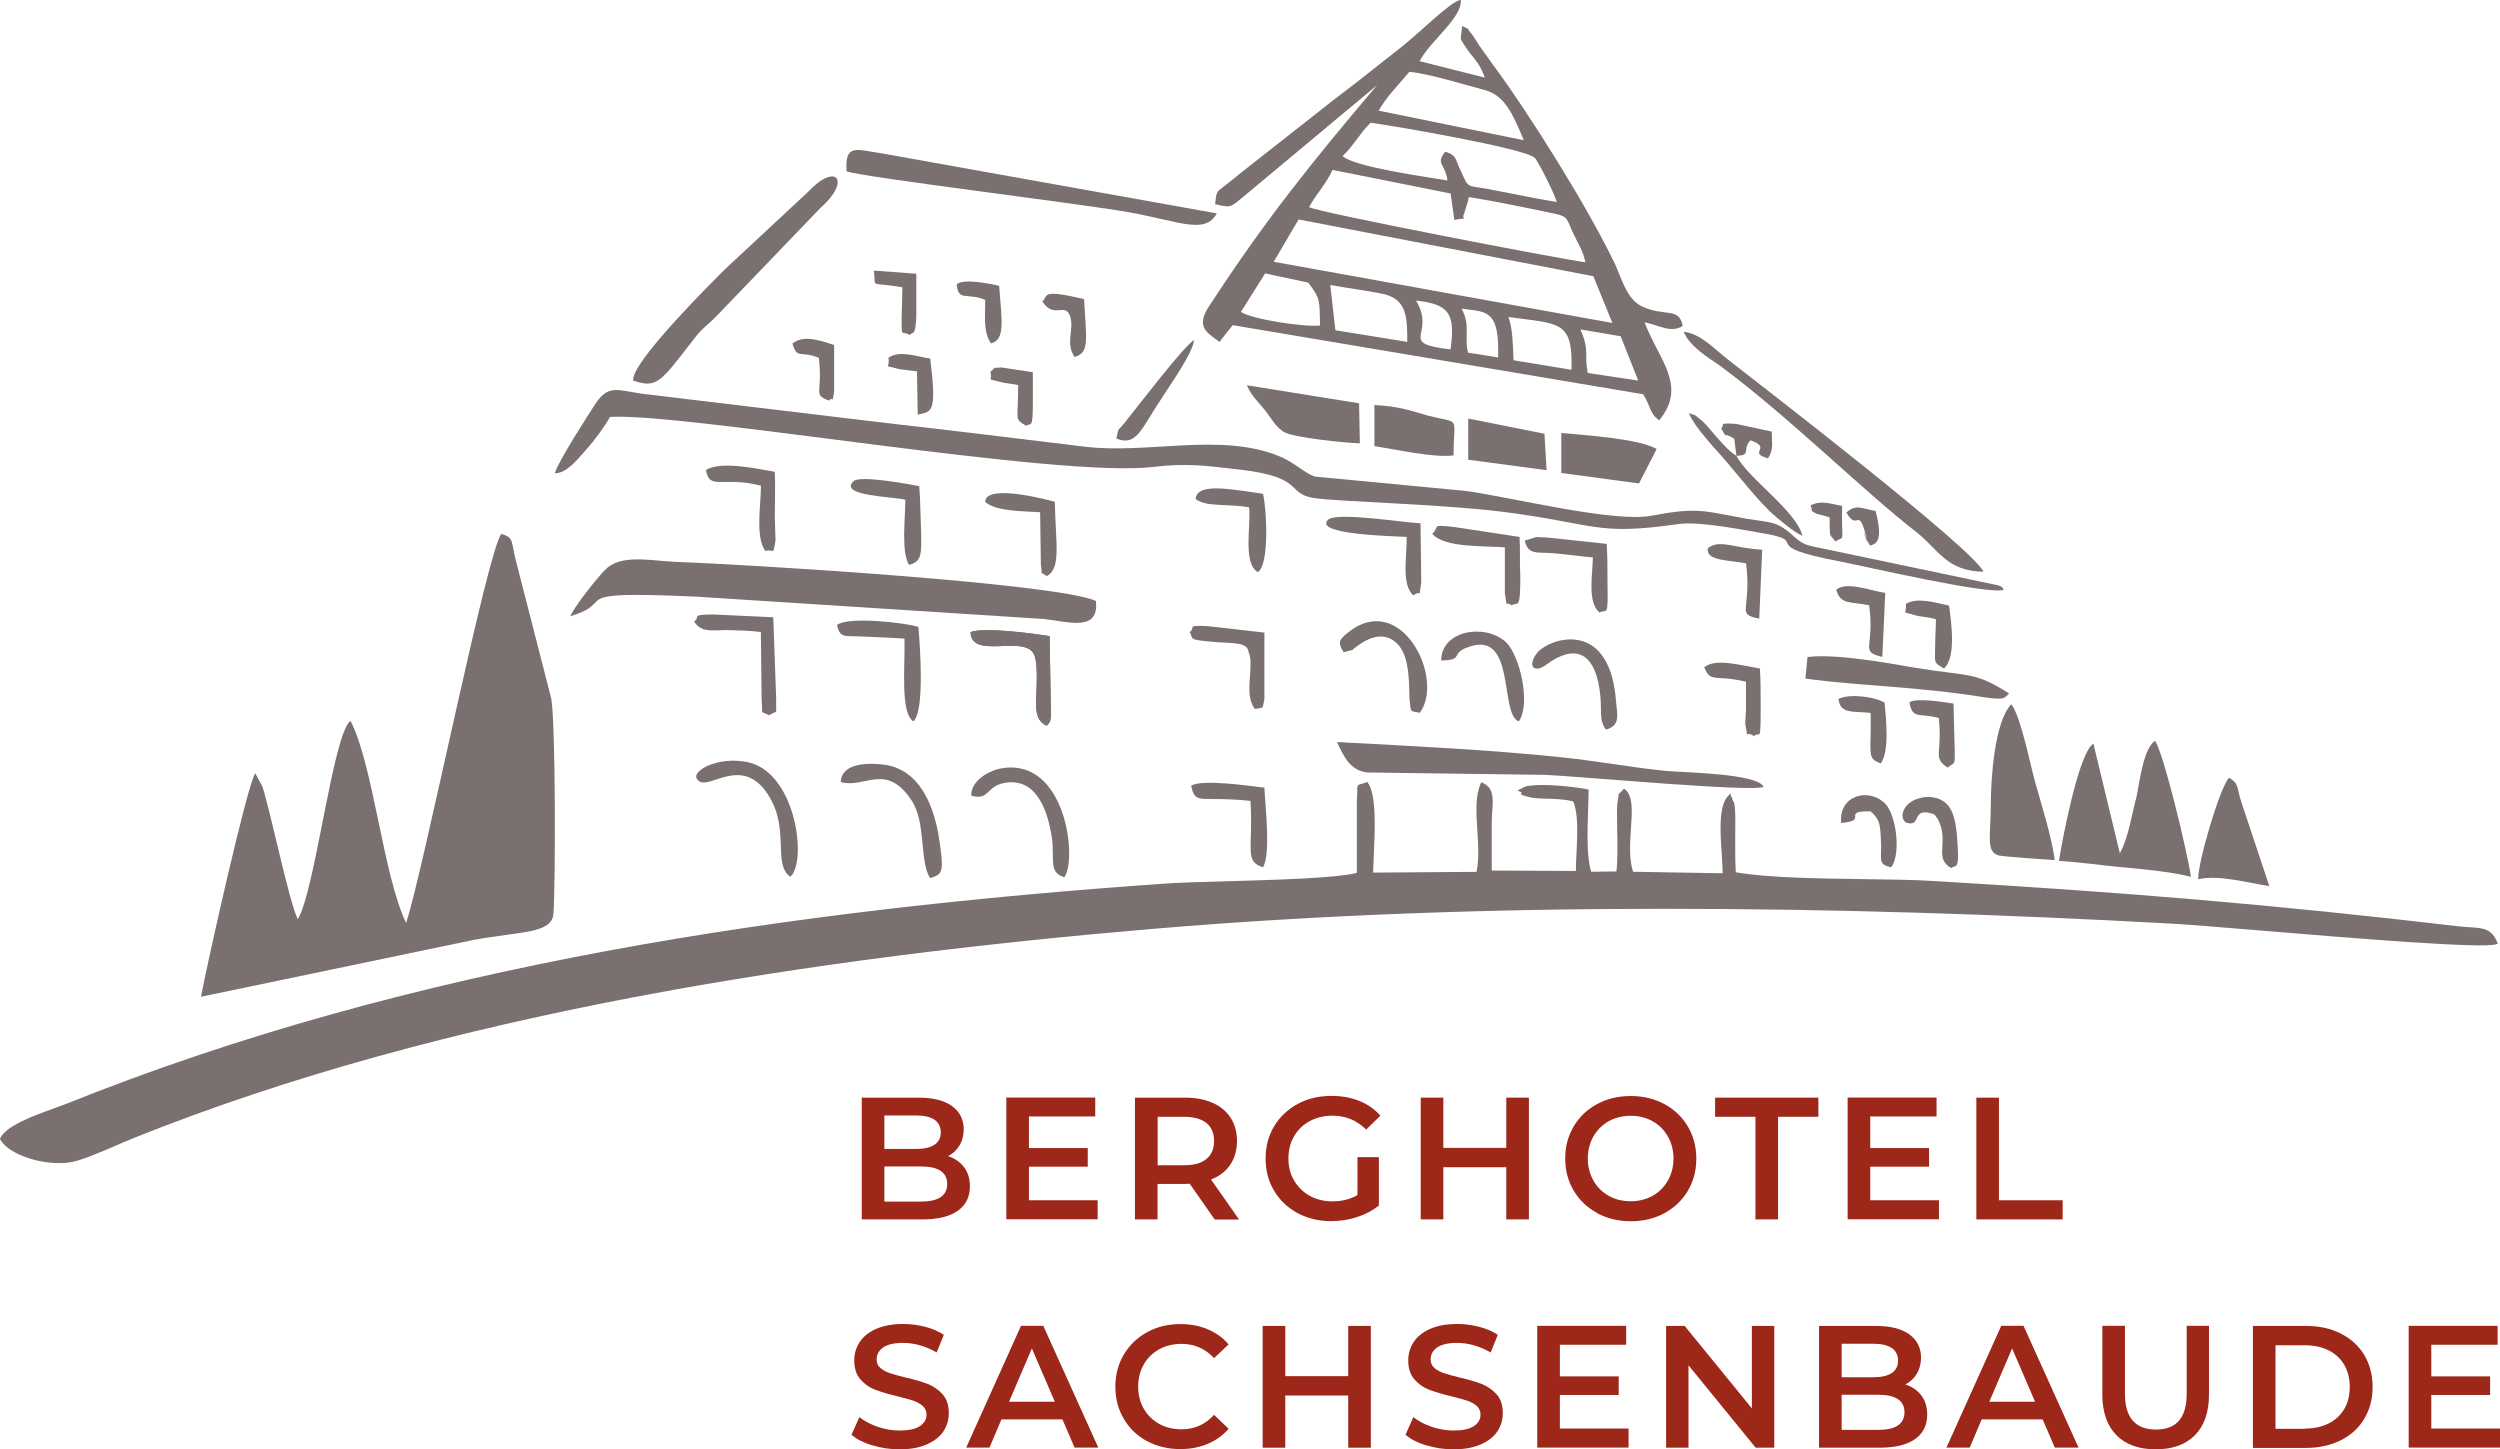 <?xml version="1.0" encoding="UTF-8"?><svg id="Ebene_2" xmlns="http://www.w3.org/2000/svg" viewBox="0 0 229.97 133.33"><defs><style>.cls-1{fill:#9d2719;}.cls-2,.cls-3{fill:#79706f;}.cls-3{fill-rule:evenodd;}</style></defs><g id="Ebene_2-2"><g id="Ebene_1-2"><path class="cls-3" d="m139.85,72.72c.81.37-.61.18,1.15.55.81.15,2.7,0,3.84.37.67,1.51.27,4.56.27,6.58l-7.96-.04v-4.56c0-1.58.47-2.98-.81-3.53-.94,2.1.2,5.67-.4,8.2l-9.71.07c0-1.99.54-6.92-.47-8.31-1.01.4-.67-.18-.81,1.58v6.73c-2.7.74-13.82.74-17.6.99-34.39,2.39-69.18,7.39-101.21,20.27-1.55.63-5.39,1.73-6,3.13.81,1.4,3.91,2.35,6.2,2.06,1.28-.15,4.52-1.69,5.93-2.24,28.79-11.55,62.91-16.63,93.72-19.24,30.75-2.61,63.04-2.17,93.92-.48,3.91.18,28.45,2.54,29.73,1.88-.61-1.54-1.69-1.21-3.57-1.43-17.19-2.02-30.75-3.13-48.21-4.16-5.12-.29-13.69,0-18.27-.81-.07-1.25-.07-2.5-.07-3.75.07-3.42-.2-2.54-.27-3.09-.07-.15-.13-.15-.13-.26-1.28,1.14-.47,5.44-.54,7.21l-8.43-.15c-.88-2.65.61-6.62-.74-7.61-.61.74-.27-.07-.47,1.03-.2.92.13,4.67-.13,6.55l-2.49.04c-.61-1.77-.27-5.55-.27-7.58-1.28-.26-4.38-.59-5.66-.26l-.54.26h0Z"/><path class="cls-2" d="m140.08,72.72c.15.1.16.19.13.26,0,.02-.02.04-.04.05.04,0,.24,0,.84.13.3.05.75.07,1.26.08.86.02,1.86.05,2.59.29h.05l.02.06c.51,1.14.42,3.11.34,4.88-.03.62-.06,1.22-.06,1.75v.11h-.11l-7.96-.04h-.11v-4.67c0-.35.02-.7.05-1.03.07-1.06.13-1.94-.69-2.36-.45,1.1-.35,2.61-.25,4.15.09,1.36.18,2.75-.1,3.93l-.02.08h-.08l-9.71.07h-.11v-.11c0-.45.03-1.05.06-1.72.1-2.25.24-5.34-.46-6.46-.19.07-.33.11-.43.13-.1.03-.15.04-.16.06h0s-.02.14-.03.33c0,.2,0,.5-.04.93v6.81l-.08.02c-1.84.5-7.53.66-12.19.79-2.22.06-4.21.12-5.43.2-17.19,1.2-34.48,3.04-51.48,6.2-16.99,3.16-33.69,7.63-49.7,14.06-.29.12-.68.26-1.11.41-1.75.63-4.28,1.54-4.81,2.61.4.64,1.31,1.19,2.4,1.55,1.16.39,2.52.56,3.67.41h0c.91-.11,2.87-.95,4.41-1.61.58-.25,1.1-.47,1.5-.63,14.4-5.78,30.14-9.94,46.12-12.98,15.99-3.04,32.22-4.96,47.63-6.27,15.37-1.31,31.14-1.85,46.92-1.85s31.58.53,47.02,1.37c1.18.06,4.18.3,7.85.61,8.4.69,20.31,1.68,21.73,1.31-.46-1.06-1.2-1.1-2.36-1.17-.33-.02-.69-.04-1.08-.09-8.59-1.01-16.28-1.79-24-2.45-7.72-.66-15.48-1.19-24.2-1.71-1.82-.1-4.06-.13-6.41-.17-4.29-.06-8.91-.12-11.88-.64l-.08-.02v-.09c-.04-.62-.05-1.25-.06-1.88v-1.88h0c.05-2.48-.07-2.65-.16-2.78-.04-.06-.08-.12-.1-.28-.02-.04-.04-.07-.06-.09h0c-.77.89-.61,3.24-.48,5.12.05.74.1,1.42.08,1.9v.11h-.11l-8.43-.15h-.08l-.02-.07c-.41-1.25-.31-2.77-.22-4.15.1-1.49.19-2.81-.41-3.35-.16.19-.25.26-.3.29,0,.07,0,.23-.08.61h0c-.09.41-.07,1.42-.05,2.58.03,1.37.06,2.94-.09,3.97v.09h-.11l-2.49.04h-.08l-.03-.07c-.47-1.36-.38-3.88-.32-5.9.02-.6.04-1.15.04-1.63-.75-.14-2.03-.3-3.22-.36-.91-.04-1.76-.02-2.3.11l-.34.16h0v.04Zm-.07.17s-.04,0-.22-.08l-.21-.1.21-.1.54-.26h0c.56-.14,1.44-.17,2.37-.12,1.25.06,2.6.23,3.34.38l.09.02v.09c0,.48-.02,1.08-.04,1.72-.07,1.97-.15,4.41.28,5.75l2.32-.03c.13-1.01.1-2.52.07-3.84-.02-1.17-.04-2.19.05-2.62.07-.37.07-.52.08-.58,0-.04,0-.06.02-.09h0s.03-.05.07-.07h0s.12-.07.34-.34l.06-.08.08.06c.77.57.68,1.99.57,3.6-.09,1.33-.19,2.8.19,3.99l8.24.14c0-.46-.04-1.09-.08-1.78-.14-2.01-.32-4.54.66-5.41l.18-.16v.24s0,.04.03.06c.03.03.06.08.1.15v.04c0,.12.04.15.07.19.11.16.25.36.2,2.91h0v1.88c0,.59.02,1.19.05,1.79,2.96.51,7.52.57,11.76.63,2.35.03,4.6.06,6.42.17h0c8.74.52,16.49,1.05,24.21,1.71,7.72.66,15.4,1.44,24.01,2.45.39.05.75.07,1.07.09,1.28.08,2.08.13,2.59,1.42l.04.09-.09.04c-.93.48-13.29-.54-21.94-1.26-3.68-.3-6.69-.55-7.85-.61h0c-15.44-.85-31.23-1.38-47.01-1.37-15.77,0-31.53.55-46.9,1.85-15.4,1.31-31.63,3.23-47.61,6.27-15.97,3.04-31.69,7.19-46.08,12.97h0c-.38.15-.9.37-1.49.63-1.55.67-3.52,1.52-4.47,1.62-1.18.15-2.57-.02-3.76-.42-1.16-.39-2.14-.98-2.55-1.69l-.03-.05.02-.05c.51-1.17,3.14-2.12,4.95-2.77.42-.15.8-.29,1.11-.41,16.02-6.44,32.73-10.91,49.74-14.07,17-3.16,34.3-5.01,51.5-6.21,1.22-.08,3.21-.14,5.44-.2,4.58-.13,10.17-.29,12.06-.77v-6.65h0c.03-.44.04-.73.04-.93,0-.23,0-.34.05-.43h0c.06-.11.14-.13.3-.17.11-.03.26-.07.49-.16l.08-.03.05.07c.81,1.11.66,4.34.55,6.66-.03.62-.05,1.17-.06,1.61l9.51-.07c.25-1.13.16-2.47.08-3.78-.11-1.62-.21-3.2.31-4.36l.04-.1.1.04c1.07.46,1,1.44.92,2.62-.02.32-.05.66-.05,1.01v4.45l7.74.04c0-.5.03-1.07.06-1.65.08-1.73.17-3.64-.3-4.74-.7-.21-1.66-.24-2.49-.26-.52-.02-.98-.03-1.3-.09h0c-.89-.19-1.04-.28-1.02-.39h0s.03-.07.06-.09h.03Z"/><path class="cls-3" d="m43.7,86.44c4.18-.77,7.08-.55,7.21-2.39.2-2.65.2-17.62-.2-19.79l-3.03-11.81c-.81-2.91-.27-2.87-1.55-3.35-1.28,1.43-7.15,30.86-8.77,35.79-2.09-4.23-3.03-14.6-5.12-18.58-1.62,1.21-3.24,15.63-4.85,18.25-.81-1.66-2.43-9.6-3.24-12.18l-.67-1.25c-.74,1.03-4.52,17.95-4.99,20.56l25.22-5.26h-.01Z"/><path class="cls-3" d="m145.37,30.3l3.71.63,1.62,4.08-4.65-.7c-.34-1.84.2-1.99-.67-4.01h-.01Zm-6.61-1.14c4.72.66,5.93.29,5.8,4.86l-5.33-.88c-.07-1.51-.07-2.83-.47-3.97h0Zm-4.32-.77c2.22.33,3.51-.04,3.37,4.49l-2.76-.44c-.4-1.4.27-2.5-.61-4.05h0Zm-18.07-3.24l3.98.85c1.15,1.54,1.01,1.58,1.08,3.94-1.48.18-6.34-.59-7.28-1.25l2.22-3.53h0Zm13.89,2.5c3.03.33,3.64,1.18,3.17,4.49-4.99-.59-1.28-1.32-3.17-4.49h0Zm-7.89-1.43c1.42.26,3.51.52,4.99.85,2.09.52,2.09,2.24,2.09,4.38l-6.61-1.07-.47-4.16h0Zm-2.9-6.03l27.1,5.22,1.75,4.3-31.15-5.63,2.29-3.9h.01Zm15.24-.63l.34-1.1c0-.18.07-.22.07-.33,2.36.37,4.99.92,7.28,1.4,1.82.37,1.62.33,2.29,1.88.47.99.94,1.69,1.15,2.72-2.43-.33-24.68-4.6-25.42-5.08.61-1.14,1.55-2.1,2.16-3.42l10.86,2.17.34,2.43c1.75-.33.47.22.94-.66h0Zm-11.19-5.22c1.01-.96,1.55-2.06,2.56-3.05,1.48.18,14.29,2.35,15.1,3.24.34.33,1.89,3.46,2.02,4.05-2.09-.33-4.25-.81-6.41-1.21-1.82-.33-1.69,0-2.36-1.54-.61-1.18-.34-1.51-1.48-1.88-.94,1.14,0,1.1.2,2.65-1.48-.26-8.56-1.21-9.64-2.24h0v-.02Zm3.3-4.16c.67-1.21,1.82-2.39,2.83-3.57,1.75.15,5.06,1.18,6.88,1.66,1.82.48,2.56,2.02,3.64,4.63l-13.35-2.72h0Zm-15.04,8.61c1.35.29,1.35.33,2.29-.44l12.61-10.52c-6.07,7.17-10.38,12.51-15.58,20.53-1.08,1.77,0,2.28,1.08,3.09l1.21-1.54,37.76,6.36c.74,1.14.54,1.73,1.48,2.39,2.63-3.2-.07-5.59-1.35-9.01,1.35.26,2.43,1.03,3.51.33-.34-1.8-1.69-.77-3.84-1.84-1.28-.63-1.82-2.58-2.36-3.79-2.49-5.22-7.82-13.76-11.33-18.5-.4-.59-.81-1.1-1.21-1.69,0-.04-.61-.96-.61-.96-.67-.77-.07-.37-.94-.81l-.13,1.18c0,.11.61.99.74,1.18.74.92,1.01,1.18,1.48,2.39l-6-1.51c.88-1.77,3.98-4.05,3.78-5.63-.81,0-3.84,3.09-5.66,4.49-2.09,1.62-3.78,3.02-5.8,4.52l-8.7,6.84c-.47.4-.74.59-1.42,1.14-.88.7-.88.48-1.01,1.8h0Z"/><path class="cls-3" d="m51.05,43.54c1.08-.04,1.89-1.07,2.9-2.21.67-.74,1.69-2.1,2.16-2.98,6.88-.4,41.33,5.67,49.96,4.6,3.3-.37,4.79-.11,8.09.26,5.93.7,4.11,2.21,6.74,2.61,2.29.33,11.6.55,17.26,1.25,8.7,1.1,8.56,2.24,16.18,1.14,1.96-.29,5.93.52,8.02.88,4.25.74-.88,1.07,6.81,2.54,2.29.44,13.96,3.16,15.17,2.61-.34-.33.13-.11-.54-.4l-15.78-3.31c-2.16-.44-2.09-.37-3.37-1.51-1.28-1.07-1.82-.96-3.91-1.29-4.11-.74-4.52-1.1-8.83-.29-3.44.66-12.81-1.69-17.06-2.28l-13.89-1.32c-.88-.26-1.96-1.36-3.3-1.88-5.39-2.21-12.14-.15-17.94-.88-6.07-.74-12.07-1.47-18.2-2.17l-22.45-2.69c-2.22-.33-3.1-.85-4.25.85-.67,1.03-3.57,5.52-3.78,6.47h0Z"/><path class="cls-3" d="m52.46,56.68c4.59-1.36-1.01-2.35,11.53-1.8l32.03,2.06c2.16.22,5.12,1.25,4.79-1.66-3.57-1.62-31.82-3.35-38.77-3.6-2.29-.11-4.99-.74-6.41.77-.67.7-2.63,3.09-3.17,4.23h0Z"/><path class="cls-3" d="m195,78.49l-2.43-10.08c-1.35.77-2.9,9.01-3.17,10.78,1.01.07,2.09.18,3.1.29,2.76.37,6.54.52,9.04,1.18-.27-2.02-2.49-11.33-3.3-12.51-1.08.7-1.42,3.79-1.69,5.08-.47,1.73-.74,3.79-1.55,5.26h0Z"/><path class="cls-3" d="m162.23,72.38c-.54-1.25-7.55-1.32-9.04-1.47-2.97-.29-6.34-.92-9.57-1.25-6.74-.7-13.69-1.03-20.63-1.4.67,1.47,1.28,2.65,2.83,2.8l16.38.22c2.63.11,19.22,1.62,20.03,1.1h0Z"/><path class="cls-3" d="m77.88,15.77c1.96.59,20.29,2.8,25.96,3.75,4.79.88,7.01,2.06,8.09.11l-30.81-5.52c-2.29-.33-3.44-.96-3.24,1.66h0Z"/><path class="cls-3" d="m58.26,35.01c2.16.74,2.49.15,5.46-3.68.88-1.21,1.35-1.36,2.36-2.43l9.37-9.75c2.9-2.54,1.48-4.3-1.15-1.47l-7.55,7.03c-1.08,1.07-8.77,8.68-8.5,10.3h.01Z"/><path class="cls-3" d="m189,79.12c-.2-1.95-1.28-5.3-1.82-7.28-.4-1.43-1.28-5.89-2.16-7.06-1.55,1.58-1.89,6.88-1.89,9.23,0,2.87-.47,4.27.67,4.67.34.11,4.45.4,5.19.44h.01Z"/><path class="cls-3" d="m182.46,52.59c-1.01-2.17-20.43-17.11-23.53-19.53-1.15-.88-2.49-2.39-4.05-2.54.54,1.32,2.16,2.32,3.24,3.05,6.34,4.67,13.15,11.48,18.2,15.41,1.96,1.51,2.7,3.57,6.14,3.61h0Z"/><path class="cls-3" d="m166.07,62.42c5.06.7,10.11.7,16.52,1.73,1.96.29,1.82,0,2.22-.37-3.24-2.02-3.44-1.51-8.63-2.35-2.49-.44-7.35-1.32-9.91-.99l-.2,1.99h0Z"/><path class="cls-3" d="m202.21,80.88c1.89-.44,4.52.33,6.54.63l-2.56-7.69c-.47-1.4-.2-1.73-1.15-2.28-.88.99-2.9,7.91-2.83,9.34h0Z"/><path class="cls-3" d="m114.7,35.45c.47,1.03.88,1.32,1.69,2.32.47.59,1.01,1.62,1.82,2.02,1.01.48,5.53.96,6.88.99l-.07-3.68-10.32-1.66h0Z"/><path class="cls-3" d="m152.39,41.3c-1.69-.96-6.47-1.25-8.77-1.47v3.68l7.15.96,1.62-3.16h0Z"/><path class="cls-3" d="m126.43,41.04c1.96.29,5.46,1.1,7.28.85,0-3.75.74-2.87-2.29-3.64-1.82-.52-2.76-.88-4.99-.99v3.79h0Z"/><polygon class="cls-3" points="135.06 42.29 142.27 43.25 142.07 39.9 135.06 38.5 135.06 42.29 135.06 42.29"/><path class="cls-3" d="m77.34,71.94c2.22.63,4.11-1.84,6.47,1.62,1.42,2.06.74,5.67,1.75,7.21,1.15-.37,1.35-.4.74-4.16-.54-2.8-1.82-5.78-4.85-6.25-1.48-.22-4.05-.22-4.11,1.58h0Z"/><path class="cls-3" d="m72.69,80.66c1.55-1.29.61-9.27-3.64-10.48-2.97-.81-6.07.96-4.65,1.73,1.01.52,3.64-2.06,5.87.66,2.63,3.31.67,6.84,2.43,8.09h-.01Z"/><path class="cls-3" d="m89.34,73.19c1.69.48,1.35-.88,3.1-1.18,3.03-.51,3.98,2.83,4.32,5.04.27,1.95-.34,3.24,1.15,3.64,1.21-1.69.13-11.04-5.8-10.01-1.42.26-2.83,1.32-2.76,2.5h0Z"/><path class="cls-3" d="m77,57.49c.27,1.29.74.96,2.49,1.07,1.21.04,2.43.11,3.71.18.07,2.61-.4,6.81.81,7.61,1.08-.85.61-7.1.47-8.68-1.42-.44-6.54-.96-7.48-.18h0Z"/><path class="cls-3" d="m63.86,57.19c.67,1.03,1.62.77,3.03.77,1.15.04,2.02.04,3.1.18l.07,6.18c.13,1.62-.2.99.67,1.47.94-.52.61.07.67-1.47l-.27-7.54-5.6-.26c-2.09.04-1.01.18-1.69.66h.02Z"/><path class="cls-3" d="m129.39,49.39c.07,1.58-.54,4.34.61,5.37,1.01-.63.4.55.74-1.14l-.07-5.48c-1.62-.07-7.69-1.07-8.5-.33-1.42,1.36,6,1.51,7.21,1.58h0Z"/><path class="cls-3" d="m123.46,59.8c.47.18-.61.4.61.07.67-.15.2-.04.54-.26.54-.4,2.56-2.06,4.11-.18,1.01,1.25.88,3.83.94,4.89.13,1.36.07,1.03.94,1.25,2.36-3.13-1.75-11.4-6.68-7.32-.74.63-.81.74-.47,1.54h.01Z"/><path class="cls-3" d="m89.28,58.15c.07,2.69,5.39-.04,5.93,2.32.07.22.13.66.13.88.2,2.69-.61,4.71.94,5.41.34-.44.27-.15.4-.85l-.13-7.39c-1.48-.26-6.14-.85-7.28-.37h0Z"/><path class="cls-3" d="m109.57,72.27c.4,1.84.74.92,5.46,1.4.27,4.45-.61,5.55,1.15,6.11.74-1.25.2-5.67.13-7.32-1.42-.18-5.8-.81-6.74-.18h0Z"/><path class="cls-3" d="m147.73,67.12c1.42-.44,1.01-1.32.88-3.09-.74-6.99-5.93-5.37-7.15-4.05-1.01,1.21-.4,2.06.81,1.14,2.56-1.88,4.32-1.14,4.85,2.17.34,2.06-.13,2.8.61,3.83h0Z"/><path class="cls-3" d="m131.75,49.1c1.08,1.32,4.92,1.1,6.68,1.25v4.23c.27,1.66,0,.59.61,1.1.61-.37.81.55.81-2.72-.07-1.18,0-2.35-.07-3.57l-6.07-.92c-2.16-.22-1.21-.07-1.96.63h0Z"/><path class="cls-3" d="m132.56,60.76c2.16-.04.81-.63,2.43-1.21,4.52-1.73,2.9,6.14,4.72,6.81,1.15-1.66.07-6.14-1.21-7.32-1.96-1.73-5.93-1.03-5.93,1.73h0Z"/><path class="cls-3" d="m83.28,45.97c0,1.77-.4,4.75.34,6,1.42-.44,1.15-.96,1.01-6.11l-.07-1.14c-1.15-.22-5.53-1.03-6.07-.44-1.35,1.36,3.71,1.4,4.79,1.69h0Z"/><path class="cls-3" d="m64.94,43.25c.34,1.91,1.55.52,5.06,1.43,0,1.73-.54,4.71.4,6,.88-.22.67.52.94-.96,0-.26-.07-1.84-.07-2.24,0-1.36.07-2.72,0-4.08-1.62-.29-5.06-1.03-6.34-.15h0Z"/><path class="cls-3" d="m109.98,45.9c1.01.77,2.76.4,4.92.77.2,1.62-.61,5.15.81,5.96,1.08-.7.81-5.85.47-7.21-2.76-.37-6.07-1.1-6.2.48h0Z"/><path class="cls-3" d="m140.25,49.72c.34,1.4,1.15,1.03,2.76,1.18,1.21.11,2.43.29,3.51.37,0,1.51-.54,4.08.61,5.08.67-.4.81.63.74-2.72,0-1.21,0-2.39-.07-3.6l-5.53-.59c-.13,0-.88-.04-.94-.04l-1.08.33h0Z"/><path class="cls-3" d="m109.44,58.15c.4.63-.34.7,2.49.92,1.42.11,2.76,0,2.9.81.13.4.13.37.2.85.07,1.62-.47,3.31.4,4.49.88-.18.67.07.88-.92v-6.11l-5.19-.59c-2.09-.11-1.08.11-1.69.55h.01Z"/><path class="cls-3" d="m90.62,46.16c1.01.92,3.64.85,5.06.96l.07,4.89c.2,1.1-.2.44.54.99,1.35-.74.81-3.02.74-6.84,0,0-6.34-1.8-6.41,0h0Z"/><path class="cls-3" d="m159.74,41.93c-1.21-.7-2.56-2.8-3.37-3.38-.88-.66,0-.15-1.01-.55.4,1.03,1.75,2.54,2.29,3.16,1.82,1.95,3.24,3.97,5.12,5.85.67.63,2.29,1.99,3.03,2.28-.54-2.28-4.99-5.26-6.07-7.36h.01Z"/><path class="cls-3" d="m156.77,61.39c.61,1.47.94.63,3.84,1.32v2.57c0,.11-.07,1.29-.07,1.29.34,1.69-.13.55.81,1.14.54-.52.61.85.61-2.76,0-1.18,0-2.32-.07-3.46-2.02-.33-4.05-.96-5.12-.11h0Z"/><path class="cls-3" d="m169.38,75.7c2.63-.22-.13-1.1,2.7-1.07.81.74.88,1.14.94,2.61.13,1.77-.4,2.24.94,2.54.94-1.21.47-4.82-.54-5.85-1.55-1.55-4.32-.74-4.05,1.77h0Z"/><path class="cls-3" d="m102.69,40.34c1.89.77,2.29-.92,4.18-3.72.67-1.07,2.83-4.08,2.97-5.33-.81.37-5.33,6.29-6.34,7.54-.74.96-.54.29-.81,1.51h0Z"/><path class="cls-3" d="m175.31,75.66c1.55.52.4-1.51,2.56-.77.07.07.13.07.2.18,0,.11.13.15.13.18,1.21,2.13-.4,3.64,1.28,4.6.47-.33.81.33.54-2.91-.07-.99-.27-2.28-.88-2.91-1.08-1.21-3.3-.74-3.91.29-.54.92.07,1.32.07,1.32h0v.02Z"/><path class="cls-3" d="m157.11,50.42c-.27,1.21,2.09,1.1,3.51,1.4.54,4.34-1.01,4.67,1.21,5.08l.27-6.33c-2.63-.15-3.91-.99-4.99-.15h0Z"/><path class="cls-3" d="m175.31,55.57c.13,1.07-.54.59.88,1.03.61.18,1.08.11,1.89.37,0,.81-.07,1.66-.07,2.5,0,1.55-.2,1.43.81,2.02,1.15-.99.67-4.27.47-5.78-1.21-.26-2.97-.81-3.98-.15h0Z"/><path class="cls-3" d="m168.91,54.25c.4,1.4,1.28,1.07,3.03,1.43.54,3.94-.94,4.23,1.21,4.75l.27-5.89c-1.28-.18-3.57-1.1-4.52-.29h0Z"/><path class="cls-3" d="m169.11,64.29c.2,1.43,1.28,1.1,2.97,1.29.07,3.83-.4,4.19.94,4.64.81-1.18.47-4.08.34-5.59-.94-.55-3.24-.85-4.25-.33h0Z"/><path class="cls-3" d="m175.65,64.62c.27,1.62.94.92,2.7,1.43.34,3.38-.61,3.61.81,4.56.81-.66.67.07.61-3.09l-.07-2.8c-.94-.15-3.51-.55-4.05-.11h0Z"/><path class="cls-3" d="m88,26.18c.2,1.58.81.7,2.63,1.4,0,1.4-.2,3.05.54,4.01,1.28-.37,1.01-1.88.74-5.3-.94-.22-3.44-.7-3.91-.11h0Z"/><path class="cls-3" d="m80.38,24.89c.27,1.69-.61.99,2.63,1.54l-.07,2.91c0,1.84,0,1.03.74,1.47.34-.33.54.11.61-1.77v-3.86l-3.91-.29h0Z"/><path class="cls-3" d="m81.72,32.91c.2,1.1-.61.59.94,1.03.13.04,1.42.18,1.69.22l.07,3.97c1.35-.26,1.75-.18,1.15-5.15-1.42-.22-2.83-.77-3.84-.07h-.01Z"/><path class="cls-3" d="m95.88,27.73c1.08,1.66,2.09.04,2.56,1.36.4,1.25-.47,2.39.4,3.75,1.42-.4,1.08-1.58.88-5.33-4.11-.96-3.24-.29-3.84.22h0Z"/><path class="cls-3" d="m72.89,31.59c.47,1.51.67.63,2.43,1.32.4,3.31-.61,3.35.94,3.94.54-.55.2.59.47-.81v-4.3c-2.49-.88-3.17-.59-3.84-.15h0Z"/><path class="cls-3" d="m91.1,34.2c.27.99-.54.52,1.01.96.4.11,1.08.15,1.55.26,0,3.38-.4,3.05.74,3.75.4-.33.61.4.61-2.02v-2.91l-2.9-.44c-1.15.11-.27-.15-1.01.4h0Z"/><path class="cls-3" d="m159.74,41.93c1.42-.07.47-.52,1.28-1.43,2.09.74-.34,1.1,1.62,1.66.54-.85.34-1.43.34-2.46l-3.24-.7c-1.82-.15-1.01.11-1.42.4.74,1.21-.07.15,1.21.96l.2,1.58h.01Z"/><path class="cls-3" d="m169.85,47.15c1.01,1.77,1.08-.55,1.75,1.95.61,2.32-.67-1.62.13.55.07.11.13.22.13.29.07.07.13.18.2.26.34-.22,1.28-.11.47-3.2-1.35-.22-1.75-.66-2.7.15h.02Z"/><path class="cls-3" d="m166.55,46.49c.27.7-.13.37.54.77.07,0,1.01.26,1.21.33.07,2.02-.13,1.36.54,2.21.94-.59.54.4.61-3.27-1.15-.18-1.89-.55-2.9-.04h0Z"/><path class="cls-3" d="m89.28,58.15c.07,2.69,5.39-.04,5.93,2.32.07.22.13.66.13.88.2,2.69-.61,4.71.94,5.41.34-.44.27-.15.4-.85l-.13-7.39c-1.48-.26-6.14-.85-7.28-.37h0Z"/></g><path class="cls-1" d="m88.68,107.36c.36.48.54,1.06.54,1.77,0,.97-.37,1.72-1.12,2.25-.75.53-1.83.79-3.26.79h-5.57v-11.2h5.25c1.32,0,2.34.26,3.06.78.71.52,1.07,1.23,1.07,2.14,0,.55-.13,1.05-.38,1.47s-.61.76-1.06.99c.62.2,1.11.54,1.47,1.02Zm-7.33-4.76v3.09h2.94c.72,0,1.28-.13,1.67-.39.39-.26.58-.64.58-1.14s-.2-.9-.58-1.16c-.39-.26-.95-.39-1.67-.39h-2.94Zm5.78,6.32c0-1.08-.81-1.62-2.42-1.62h-3.36v3.23h3.36c1.61,0,2.42-.54,2.42-1.62Z"/><path class="cls-1" d="m100.97,110.42v1.74h-8.4v-11.2h8.18v1.74h-6.1v2.91h5.41v1.71h-5.41v3.09h6.32Z"/><path class="cls-1" d="m111.73,112.17l-2.29-3.28c-.1.01-.24.02-.43.02h-2.53v3.26h-2.08v-11.2h4.61c.97,0,1.82.16,2.54.48.72.32,1.27.78,1.66,1.38.38.6.58,1.31.58,2.13s-.21,1.57-.62,2.18c-.41.61-1,1.06-1.77,1.36l2.58,3.68h-2.24Zm-.75-8.86c-.47-.38-1.16-.58-2.06-.58h-2.43v4.46h2.43c.91,0,1.59-.19,2.06-.58.47-.39.7-.94.7-1.66s-.24-1.26-.7-1.65Z"/><path class="cls-1" d="m124.87,106.44h1.97v4.46c-.58.46-1.25.81-2.02,1.06-.77.25-1.56.37-2.37.37-1.14,0-2.17-.25-3.09-.74-.92-.5-1.64-1.18-2.16-2.06-.52-.87-.78-1.86-.78-2.96s.26-2.08.78-2.96c.52-.87,1.25-1.56,2.17-2.06.92-.5,1.96-.74,3.11-.74.94,0,1.79.15,2.56.46.77.31,1.41.76,1.94,1.36l-1.31,1.28c-.85-.85-1.88-1.28-3.09-1.28-.79,0-1.49.17-2.1.5s-1.09.79-1.44,1.39c-.35.6-.52,1.28-.52,2.05s.17,1.42.52,2.02c.35.6.83,1.07,1.44,1.41s1.31.51,2.09.51c.88,0,1.64-.19,2.3-.58v-3.49Z"/><path class="cls-1" d="m140.64,100.97v11.2h-2.08v-4.8h-5.79v4.8h-2.08v-11.2h2.08v4.62h5.79v-4.62h2.08Z"/><path class="cls-1" d="m146.92,111.58c-.92-.5-1.64-1.18-2.16-2.06-.52-.88-.78-1.86-.78-2.95s.26-2.07.78-2.95c.52-.88,1.24-1.57,2.16-2.06.92-.5,1.95-.74,3.09-.74s2.17.25,3.09.74c.92.5,1.64,1.18,2.16,2.06.52.88.78,1.86.78,2.96s-.26,2.09-.78,2.96c-.52.88-1.24,1.56-2.16,2.06-.92.5-1.95.74-3.09.74s-2.17-.25-3.09-.74Zm5.1-1.58c.6-.34,1.07-.81,1.41-1.41.34-.6.51-1.28.51-2.02s-.17-1.42-.51-2.02c-.34-.6-.81-1.07-1.41-1.41-.6-.34-1.27-.5-2.02-.5s-1.42.17-2.02.5c-.6.34-1.07.81-1.41,1.41-.34.6-.51,1.28-.51,2.02s.17,1.42.51,2.02c.34.6.81,1.07,1.41,1.41s1.27.5,2.02.5,1.42-.17,2.02-.5Z"/><path class="cls-1" d="m161.48,102.73h-3.71v-1.76h9.5v1.76h-3.71v9.44h-2.08v-9.44Z"/><path class="cls-1" d="m178.36,110.42v1.74h-8.4v-11.2h8.18v1.74h-6.1v2.91h5.41v1.71h-5.41v3.09h6.32Z"/><path class="cls-1" d="m181.8,100.97h2.08v9.44h5.86v1.76h-7.94v-11.2Z"/><path class="cls-1" d="m80.24,132.96c-.81-.25-1.44-.57-1.91-.98l.72-1.62c.46.36,1.02.66,1.69.89.67.23,1.34.34,2.01.34.83,0,1.45-.13,1.86-.4.41-.27.62-.62.62-1.06,0-.32-.12-.58-.34-.79-.23-.21-.52-.37-.87-.49-.35-.12-.83-.25-1.44-.4-.85-.2-1.54-.41-2.07-.61-.53-.2-.98-.52-1.36-.95-.38-.43-.57-1.02-.57-1.75,0-.62.17-1.18.5-1.69.34-.51.84-.91,1.52-1.21.68-.3,1.51-.45,2.49-.45.68,0,1.35.09,2.02.26.66.17,1.23.42,1.71.74l-.66,1.62c-.49-.29-1-.51-1.54-.66-.53-.15-1.05-.22-1.55-.22-.82,0-1.43.14-1.83.42-.4.28-.6.65-.6,1.1,0,.32.11.58.34.78.23.2.52.36.87.48.35.12.83.25,1.44.4.83.19,1.51.39,2.05.6.53.21.99.53,1.37.95.38.43.57,1,.57,1.73,0,.62-.17,1.18-.5,1.68s-.85.9-1.53,1.2c-.68.3-1.51.45-2.5.45-.86,0-1.7-.12-2.5-.37Z"/><path class="cls-1" d="m97.72,130.57h-5.6l-1.1,2.59h-2.14l5.04-11.2h2.05l5.06,11.2h-2.18l-1.12-2.59Zm-.69-1.63l-2.11-4.9-2.1,4.9h4.21Z"/><path class="cls-1" d="m105.52,132.58c-.91-.5-1.63-1.18-2.14-2.06-.52-.87-.78-1.86-.78-2.96s.26-2.08.78-2.96c.52-.87,1.24-1.56,2.15-2.06.91-.5,1.93-.74,3.06-.74.92,0,1.75.16,2.51.48.76.32,1.4.78,1.92,1.39l-1.34,1.26c-.81-.87-1.81-1.31-2.99-1.31-.77,0-1.46.17-2.06.5-.61.34-1.08.8-1.42,1.4-.34.6-.51,1.27-.51,2.03s.17,1.44.51,2.03c.34.6.82,1.06,1.42,1.4.61.34,1.3.5,2.06.5,1.18,0,2.18-.44,2.99-1.33l1.34,1.28c-.52.61-1.17,1.07-1.93,1.39-.76.32-1.6.48-2.52.48-1.13,0-2.15-.25-3.06-.74Z"/><path class="cls-1" d="m126.1,121.97v11.2h-2.08v-4.8h-5.79v4.8h-2.08v-11.2h2.08v4.62h5.79v-4.62h2.08Z"/><path class="cls-1" d="m131.2,132.96c-.81-.25-1.44-.57-1.91-.98l.72-1.62c.46.36,1.02.66,1.69.89.67.23,1.34.34,2.01.34.83,0,1.45-.13,1.86-.4.41-.27.62-.62.62-1.06,0-.32-.12-.58-.34-.79-.23-.21-.52-.37-.87-.49-.35-.12-.83-.25-1.44-.4-.85-.2-1.54-.41-2.07-.61-.53-.2-.98-.52-1.36-.95-.38-.43-.57-1.02-.57-1.75,0-.62.17-1.18.5-1.69.34-.51.84-.91,1.52-1.21.68-.3,1.51-.45,2.49-.45.68,0,1.35.09,2.02.26.66.17,1.23.42,1.71.74l-.66,1.62c-.49-.29-1-.51-1.54-.66-.53-.15-1.05-.22-1.55-.22-.82,0-1.43.14-1.83.42-.4.28-.6.65-.6,1.1,0,.32.11.58.34.78.23.2.52.36.87.48.35.12.83.25,1.44.4.83.19,1.51.39,2.05.6.53.21.99.53,1.37.95.38.43.57,1,.57,1.73,0,.62-.17,1.18-.5,1.68s-.85.9-1.53,1.2c-.68.3-1.51.45-2.5.45-.86,0-1.7-.12-2.5-.37Z"/><path class="cls-1" d="m149.81,131.42v1.74h-8.4v-11.2h8.18v1.74h-6.1v2.91h5.41v1.71h-5.41v3.09h6.32Z"/><path class="cls-1" d="m163.21,121.97v11.2h-1.71l-6.18-7.58v7.58h-2.06v-11.2h1.71l6.18,7.58v-7.58h2.06Z"/><path class="cls-1" d="m176.74,128.36c.36.48.54,1.06.54,1.77,0,.97-.37,1.72-1.12,2.25-.75.53-1.83.79-3.26.79h-5.57v-11.2h5.25c1.32,0,2.34.26,3.06.78.71.52,1.07,1.23,1.07,2.14,0,.55-.13,1.05-.38,1.47s-.61.76-1.06.99c.62.2,1.11.54,1.47,1.02Zm-7.33-4.76v3.09h2.94c.72,0,1.28-.13,1.67-.39.39-.26.58-.64.58-1.14s-.2-.9-.58-1.16c-.39-.26-.95-.39-1.67-.39h-2.94Zm5.78,6.32c0-1.08-.81-1.62-2.42-1.62h-3.36v3.23h3.36c1.61,0,2.42-.54,2.42-1.62Z"/><path class="cls-1" d="m187.89,130.57h-5.6l-1.1,2.59h-2.14l5.04-11.2h2.05l5.06,11.2h-2.18l-1.12-2.59Zm-.69-1.63l-2.11-4.9-2.1,4.9h4.21Z"/><path class="cls-1" d="m194.69,132.02c-.86-.87-1.3-2.11-1.3-3.74v-6.32h2.08v6.24c0,2.2.95,3.3,2.85,3.3s2.83-1.1,2.83-3.3v-6.24h2.05v6.32c0,1.62-.43,2.87-1.29,3.74-.86.87-2.06,1.3-3.61,1.3s-2.75-.43-3.62-1.3Z"/><path class="cls-1" d="m207.24,121.97h4.9c1.19,0,2.26.23,3.18.7s1.65,1.12,2.16,1.97c.51.85.77,1.83.77,2.94s-.26,2.09-.77,2.94-1.23,1.5-2.16,1.97c-.93.46-1.99.7-3.18.7h-4.9v-11.2Zm4.8,9.44c.82,0,1.54-.16,2.17-.47.62-.31,1.1-.76,1.44-1.34.34-.58.5-1.26.5-2.02s-.17-1.44-.5-2.02c-.34-.58-.82-1.03-1.44-1.34-.62-.31-1.35-.47-2.17-.47h-2.72v7.68h2.72Z"/><path class="cls-1" d="m229.97,131.42v1.74h-8.4v-11.2h8.18v1.74h-6.1v2.91h5.41v1.71h-5.41v3.09h6.32Z"/></g></svg>